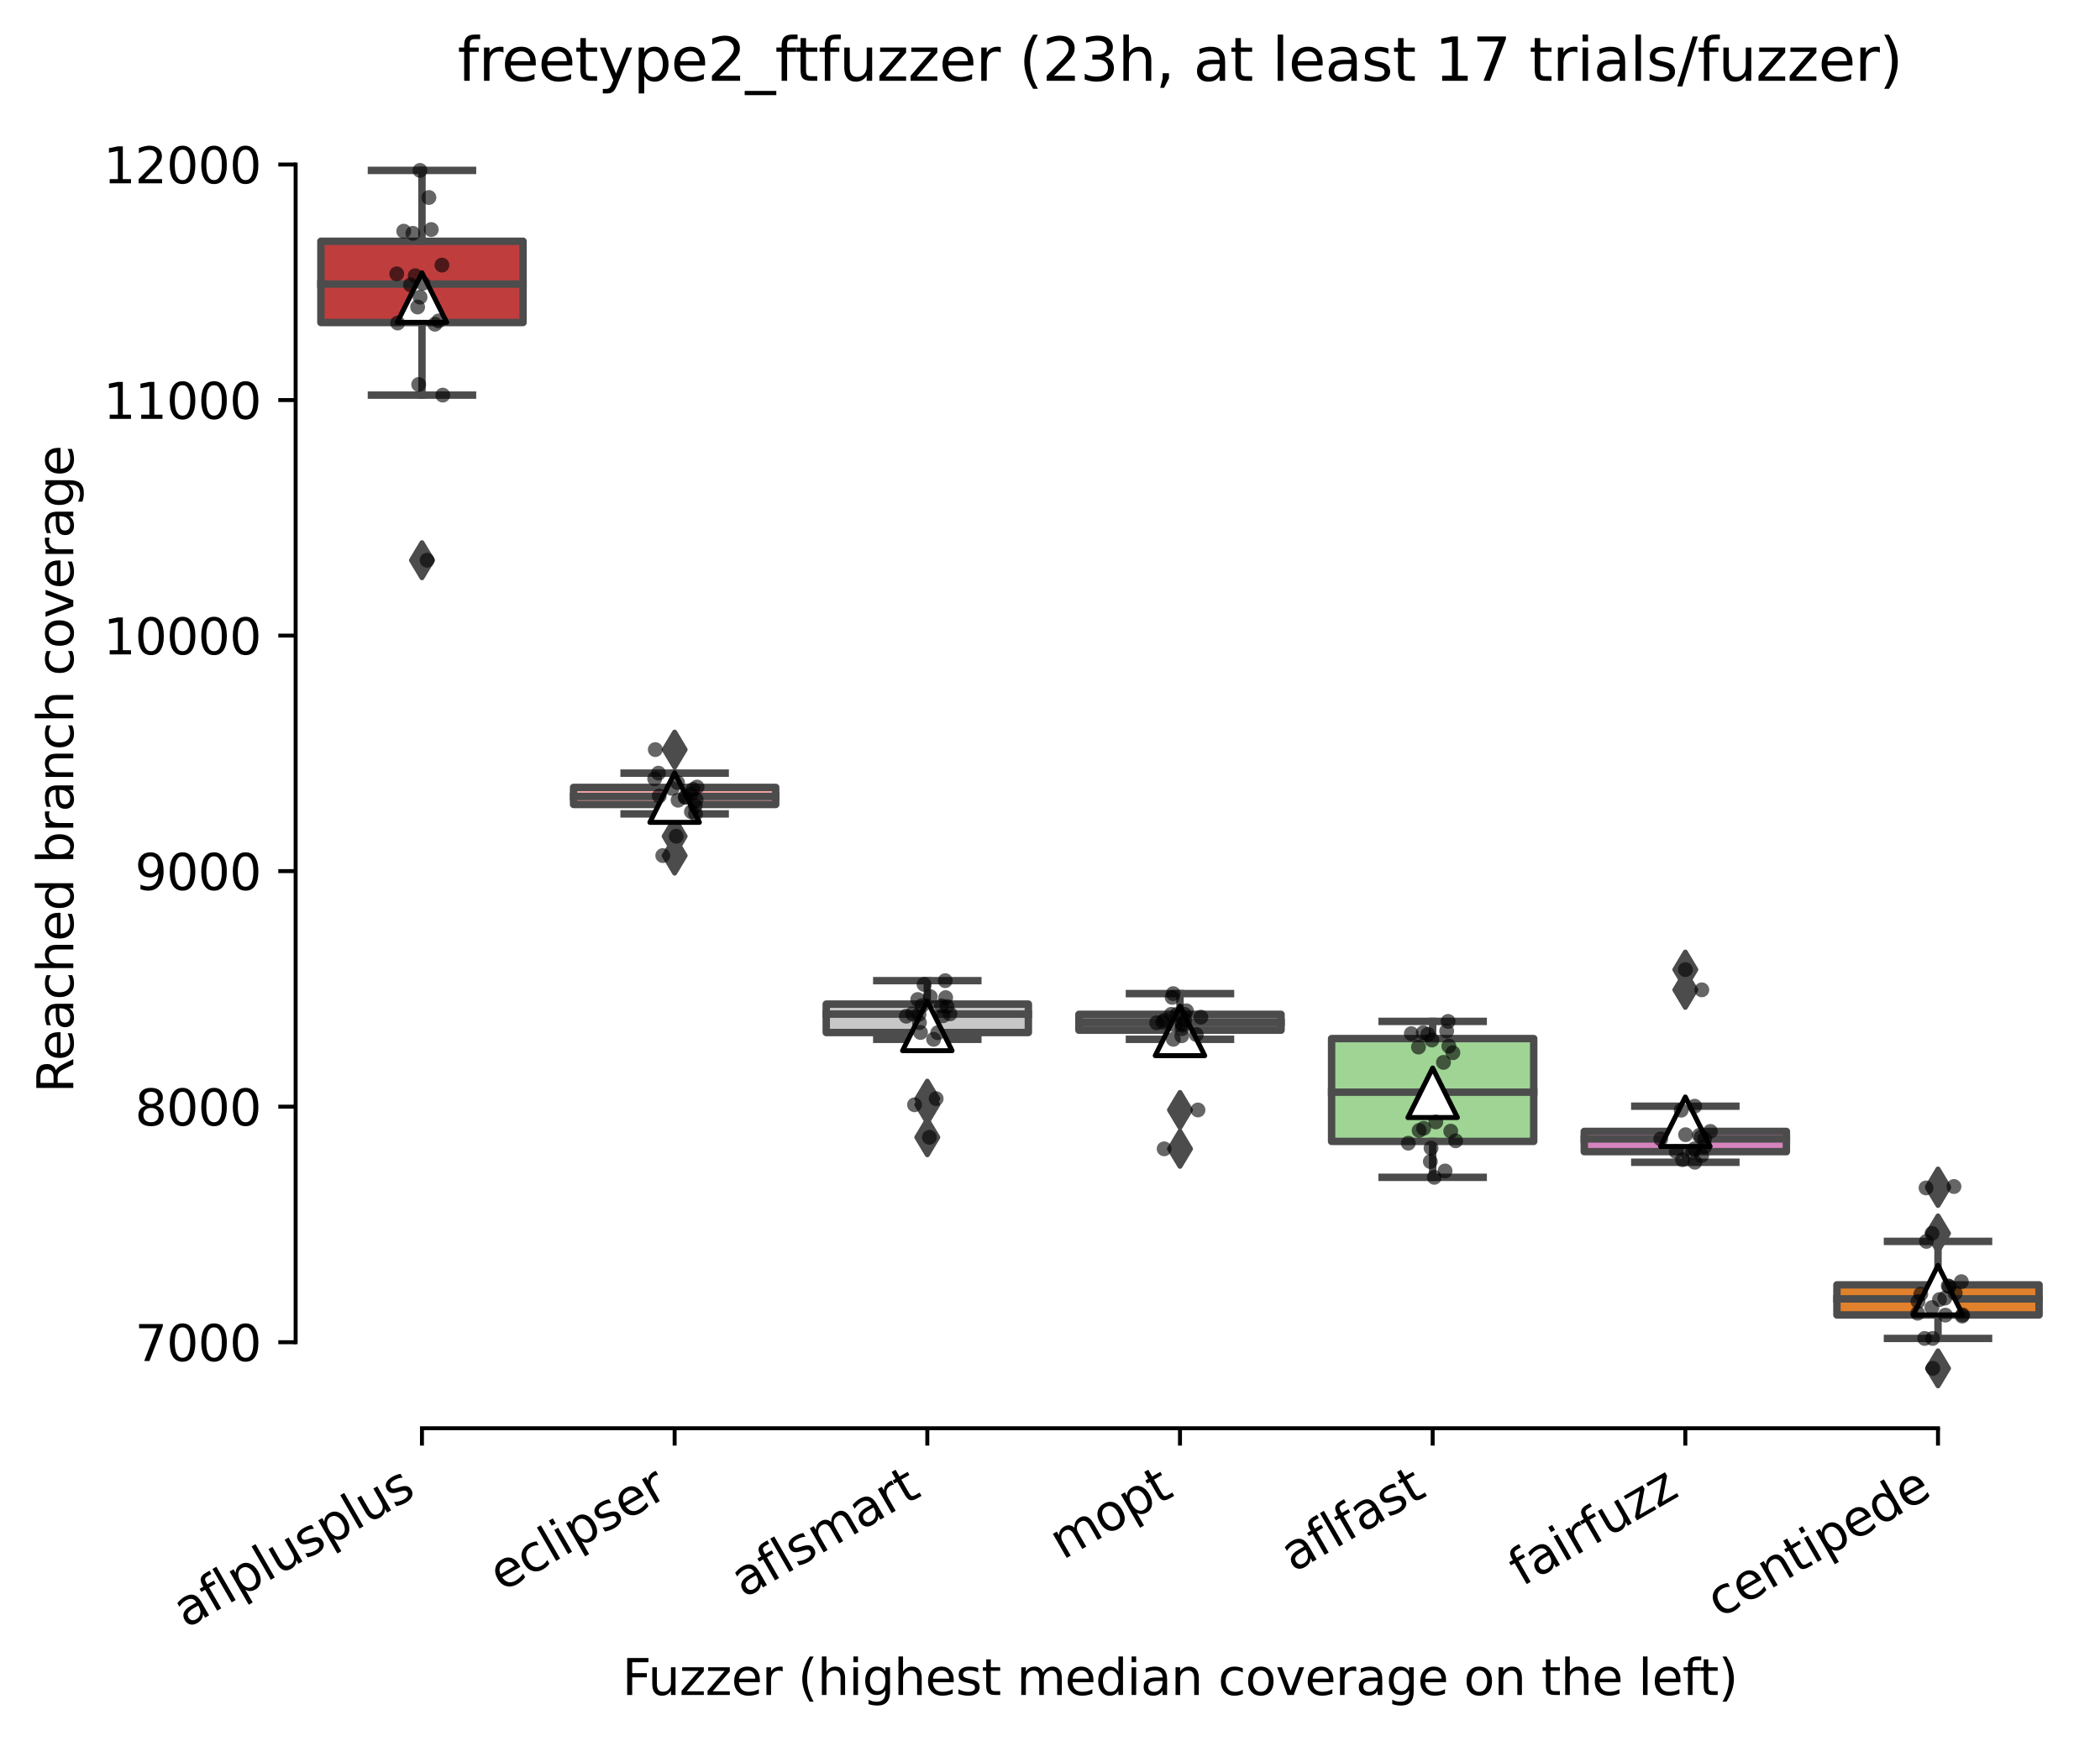 <?xml version="1.0" encoding="utf-8" standalone="no"?>
<!DOCTYPE svg PUBLIC "-//W3C//DTD SVG 1.1//EN"
  "http://www.w3.org/Graphics/SVG/1.1/DTD/svg11.dtd">
<svg xmlns:xlink="http://www.w3.org/1999/xlink" width="424.011pt" height="351.576pt" viewBox="0 0 424.011 351.576" xmlns="http://www.w3.org/2000/svg" version="1.1">
 <defs>
  <style type="text/css">*{stroke-linejoin: round; stroke-linecap: butt}</style>
 </defs>
 <g id="figure_1">
  <g id="patch_1">
   <path d="M 0 351.576 
L 424.011 351.576 
L 424.011 0 
L 0 0 
z
" style="fill: #ffffff"/>
  </g>
  <g id="axes_1">
   <g id="patch_2">
    <path d="M 59.691 288.43 
L 416.811 288.43 
L 416.811 22.318 
L 59.691 22.318 
z
" style="fill: #ffffff"/>
   </g>
   <g id="patch_3">
    <path d="M 64.792 65.13 
L 105.606 65.13 
L 105.606 48.72 
L 64.792 48.72 
L 64.792 65.13 
z
" clip-path="url(#p6dfc4ca6fb)" style="fill: #c03d3e; stroke: #4c4c4c; stroke-width: 1.5; stroke-linejoin: miter"/>
   </g>
   <g id="patch_4">
    <path d="M 115.809 162.461 
L 156.623 162.461 
L 156.623 159.013 
L 115.809 159.013 
L 115.809 162.461 
z
" clip-path="url(#p6dfc4ca6fb)" style="fill: #f2a5a3; stroke: #4c4c4c; stroke-width: 1.5; stroke-linejoin: miter"/>
   </g>
   <g id="patch_5">
    <path d="M 166.827 208.517 
L 207.64 208.517 
L 207.64 202.774 
L 166.827 202.774 
L 166.827 208.517 
z
" clip-path="url(#p6dfc4ca6fb)" style="fill: #c7c7c7; stroke: #4c4c4c; stroke-width: 1.5; stroke-linejoin: miter"/>
   </g>
   <g id="patch_6">
    <path d="M 217.844 208.041 
L 258.657 208.041 
L 258.657 204.843 
L 217.844 204.843 
L 217.844 208.041 
z
" clip-path="url(#p6dfc4ca6fb)" style="fill: #7f7f7f; stroke: #4c4c4c; stroke-width: 1.5; stroke-linejoin: miter"/>
   </g>
   <g id="patch_7">
    <path d="M 268.861 230.504 
L 309.675 230.504 
L 309.675 209.742 
L 268.861 209.742 
L 268.861 230.504 
z
" clip-path="url(#p6dfc4ca6fb)" style="fill: #9fd495; stroke: #4c4c4c; stroke-width: 1.5; stroke-linejoin: miter"/>
   </g>
   <g id="patch_8">
    <path d="M 319.878 232.574 
L 360.692 232.574 
L 360.692 228.483 
L 319.878 228.483 
L 319.878 232.574 
z
" clip-path="url(#p6dfc4ca6fb)" style="fill: #d684bd; stroke: #4c4c4c; stroke-width: 1.5; stroke-linejoin: miter"/>
   </g>
   <g id="patch_9">
    <path d="M 370.895 265.549 
L 411.709 265.549 
L 411.709 259.472 
L 370.895 259.472 
L 370.895 265.549 
z
" clip-path="url(#p6dfc4ca6fb)" style="fill: #e1812c; stroke: #4c4c4c; stroke-width: 1.5; stroke-linejoin: miter"/>
   </g>
   <g id="matplotlib.axis_1">
    <g id="xtick_1">
     <g id="line2d_1">
      <defs>
       <path id="m0bbcd12448" d="M 0 0 
L 0 3.5 
" style="stroke: #000000; stroke-width: 0.8"/>
      </defs>
      <g>
       <use xlink:href="#m0bbcd12448" x="85.199" y="288.43" style="stroke: #000000; stroke-width: 0.8"/>
      </g>
     </g>
     <g id="text_1">
      <!-- aflplusplus -->
      <g transform="translate(37.59 328.897) rotate(-30) scale(0.1 -0.1)">
       <defs>
        <path id="DejaVuSans-61" d="M 2194 1759 
Q 1497 1759 1228 1600 
Q 959 1441 959 1056 
Q 959 750 1161 570 
Q 1363 391 1709 391 
Q 2188 391 2477 730 
Q 2766 1069 2766 1631 
L 2766 1759 
L 2194 1759 
z
M 3341 1997 
L 3341 0 
L 2766 0 
L 2766 531 
Q 2569 213 2275 61 
Q 1981 -91 1556 -91 
Q 1019 -91 701 211 
Q 384 513 384 1019 
Q 384 1609 779 1909 
Q 1175 2209 1959 2209 
L 2766 2209 
L 2766 2266 
Q 2766 2663 2505 2880 
Q 2244 3097 1772 3097 
Q 1472 3097 1187 3025 
Q 903 2953 641 2809 
L 641 3341 
Q 956 3463 1253 3523 
Q 1550 3584 1831 3584 
Q 2591 3584 2966 3190 
Q 3341 2797 3341 1997 
z
" transform="scale(0.016)"/>
        <path id="DejaVuSans-66" d="M 2375 4863 
L 2375 4384 
L 1825 4384 
Q 1516 4384 1395 4259 
Q 1275 4134 1275 3809 
L 1275 3500 
L 2222 3500 
L 2222 3053 
L 1275 3053 
L 1275 0 
L 697 0 
L 697 3053 
L 147 3053 
L 147 3500 
L 697 3500 
L 697 3744 
Q 697 4328 969 4595 
Q 1241 4863 1831 4863 
L 2375 4863 
z
" transform="scale(0.016)"/>
        <path id="DejaVuSans-6c" d="M 603 4863 
L 1178 4863 
L 1178 0 
L 603 0 
L 603 4863 
z
" transform="scale(0.016)"/>
        <path id="DejaVuSans-70" d="M 1159 525 
L 1159 -1331 
L 581 -1331 
L 581 3500 
L 1159 3500 
L 1159 2969 
Q 1341 3281 1617 3432 
Q 1894 3584 2278 3584 
Q 2916 3584 3314 3078 
Q 3713 2572 3713 1747 
Q 3713 922 3314 415 
Q 2916 -91 2278 -91 
Q 1894 -91 1617 61 
Q 1341 213 1159 525 
z
M 3116 1747 
Q 3116 2381 2855 2742 
Q 2594 3103 2138 3103 
Q 1681 3103 1420 2742 
Q 1159 2381 1159 1747 
Q 1159 1113 1420 752 
Q 1681 391 2138 391 
Q 2594 391 2855 752 
Q 3116 1113 3116 1747 
z
" transform="scale(0.016)"/>
        <path id="DejaVuSans-75" d="M 544 1381 
L 544 3500 
L 1119 3500 
L 1119 1403 
Q 1119 906 1312 657 
Q 1506 409 1894 409 
Q 2359 409 2629 706 
Q 2900 1003 2900 1516 
L 2900 3500 
L 3475 3500 
L 3475 0 
L 2900 0 
L 2900 538 
Q 2691 219 2414 64 
Q 2138 -91 1772 -91 
Q 1169 -91 856 284 
Q 544 659 544 1381 
z
M 1991 3584 
L 1991 3584 
z
" transform="scale(0.016)"/>
        <path id="DejaVuSans-73" d="M 2834 3397 
L 2834 2853 
Q 2591 2978 2328 3040 
Q 2066 3103 1784 3103 
Q 1356 3103 1142 2972 
Q 928 2841 928 2578 
Q 928 2378 1081 2264 
Q 1234 2150 1697 2047 
L 1894 2003 
Q 2506 1872 2764 1633 
Q 3022 1394 3022 966 
Q 3022 478 2636 193 
Q 2250 -91 1575 -91 
Q 1294 -91 989 -36 
Q 684 19 347 128 
L 347 722 
Q 666 556 975 473 
Q 1284 391 1588 391 
Q 1994 391 2212 530 
Q 2431 669 2431 922 
Q 2431 1156 2273 1281 
Q 2116 1406 1581 1522 
L 1381 1569 
Q 847 1681 609 1914 
Q 372 2147 372 2553 
Q 372 3047 722 3315 
Q 1072 3584 1716 3584 
Q 2034 3584 2315 3537 
Q 2597 3491 2834 3397 
z
" transform="scale(0.016)"/>
       </defs>
       <use xlink:href="#DejaVuSans-61"/>
       <use xlink:href="#DejaVuSans-66" x="61.279"/>
       <use xlink:href="#DejaVuSans-6c" x="96.484"/>
       <use xlink:href="#DejaVuSans-70" x="124.268"/>
       <use xlink:href="#DejaVuSans-6c" x="187.744"/>
       <use xlink:href="#DejaVuSans-75" x="215.527"/>
       <use xlink:href="#DejaVuSans-73" x="278.906"/>
       <use xlink:href="#DejaVuSans-70" x="331.006"/>
       <use xlink:href="#DejaVuSans-6c" x="394.482"/>
       <use xlink:href="#DejaVuSans-75" x="422.266"/>
       <use xlink:href="#DejaVuSans-73" x="485.645"/>
      </g>
     </g>
    </g>
    <g id="xtick_2">
     <g id="line2d_2">
      <g>
       <use xlink:href="#m0bbcd12448" x="136.216" y="288.43" style="stroke: #000000; stroke-width: 0.8"/>
      </g>
     </g>
     <g id="text_2">
      <!-- eclipser -->
      <g transform="translate(101.376 321.525) rotate(-30) scale(0.1 -0.1)">
       <defs>
        <path id="DejaVuSans-65" d="M 3597 1894 
L 3597 1613 
L 953 1613 
Q 991 1019 1311 708 
Q 1631 397 2203 397 
Q 2534 397 2845 478 
Q 3156 559 3463 722 
L 3463 178 
Q 3153 47 2828 -22 
Q 2503 -91 2169 -91 
Q 1331 -91 842 396 
Q 353 884 353 1716 
Q 353 2575 817 3079 
Q 1281 3584 2069 3584 
Q 2775 3584 3186 3129 
Q 3597 2675 3597 1894 
z
M 3022 2063 
Q 3016 2534 2758 2815 
Q 2500 3097 2075 3097 
Q 1594 3097 1305 2825 
Q 1016 2553 972 2059 
L 3022 2063 
z
" transform="scale(0.016)"/>
        <path id="DejaVuSans-63" d="M 3122 3366 
L 3122 2828 
Q 2878 2963 2633 3030 
Q 2388 3097 2138 3097 
Q 1578 3097 1268 2742 
Q 959 2388 959 1747 
Q 959 1106 1268 751 
Q 1578 397 2138 397 
Q 2388 397 2633 464 
Q 2878 531 3122 666 
L 3122 134 
Q 2881 22 2623 -34 
Q 2366 -91 2075 -91 
Q 1284 -91 818 406 
Q 353 903 353 1747 
Q 353 2603 823 3093 
Q 1294 3584 2113 3584 
Q 2378 3584 2631 3529 
Q 2884 3475 3122 3366 
z
" transform="scale(0.016)"/>
        <path id="DejaVuSans-69" d="M 603 3500 
L 1178 3500 
L 1178 0 
L 603 0 
L 603 3500 
z
M 603 4863 
L 1178 4863 
L 1178 4134 
L 603 4134 
L 603 4863 
z
" transform="scale(0.016)"/>
        <path id="DejaVuSans-72" d="M 2631 2963 
Q 2534 3019 2420 3045 
Q 2306 3072 2169 3072 
Q 1681 3072 1420 2755 
Q 1159 2438 1159 1844 
L 1159 0 
L 581 0 
L 581 3500 
L 1159 3500 
L 1159 2956 
Q 1341 3275 1631 3429 
Q 1922 3584 2338 3584 
Q 2397 3584 2469 3576 
Q 2541 3569 2628 3553 
L 2631 2963 
z
" transform="scale(0.016)"/>
       </defs>
       <use xlink:href="#DejaVuSans-65"/>
       <use xlink:href="#DejaVuSans-63" x="61.523"/>
       <use xlink:href="#DejaVuSans-6c" x="116.504"/>
       <use xlink:href="#DejaVuSans-69" x="144.287"/>
       <use xlink:href="#DejaVuSans-70" x="172.07"/>
       <use xlink:href="#DejaVuSans-73" x="235.547"/>
       <use xlink:href="#DejaVuSans-65" x="287.646"/>
       <use xlink:href="#DejaVuSans-72" x="349.17"/>
      </g>
     </g>
    </g>
    <g id="xtick_3">
     <g id="line2d_3">
      <g>
       <use xlink:href="#m0bbcd12448" x="187.233" y="288.43" style="stroke: #000000; stroke-width: 0.8"/>
      </g>
     </g>
     <g id="text_3">
      <!-- aflsmart -->
      <g transform="translate(150.222 322.779) rotate(-30) scale(0.1 -0.1)">
       <defs>
        <path id="DejaVuSans-6d" d="M 3328 2828 
Q 3544 3216 3844 3400 
Q 4144 3584 4550 3584 
Q 5097 3584 5394 3201 
Q 5691 2819 5691 2113 
L 5691 0 
L 5113 0 
L 5113 2094 
Q 5113 2597 4934 2840 
Q 4756 3084 4391 3084 
Q 3944 3084 3684 2787 
Q 3425 2491 3425 1978 
L 3425 0 
L 2847 0 
L 2847 2094 
Q 2847 2600 2669 2842 
Q 2491 3084 2119 3084 
Q 1678 3084 1418 2786 
Q 1159 2488 1159 1978 
L 1159 0 
L 581 0 
L 581 3500 
L 1159 3500 
L 1159 2956 
Q 1356 3278 1631 3431 
Q 1906 3584 2284 3584 
Q 2666 3584 2933 3390 
Q 3200 3197 3328 2828 
z
" transform="scale(0.016)"/>
        <path id="DejaVuSans-74" d="M 1172 4494 
L 1172 3500 
L 2356 3500 
L 2356 3053 
L 1172 3053 
L 1172 1153 
Q 1172 725 1289 603 
Q 1406 481 1766 481 
L 2356 481 
L 2356 0 
L 1766 0 
Q 1100 0 847 248 
Q 594 497 594 1153 
L 594 3053 
L 172 3053 
L 172 3500 
L 594 3500 
L 594 4494 
L 1172 4494 
z
" transform="scale(0.016)"/>
       </defs>
       <use xlink:href="#DejaVuSans-61"/>
       <use xlink:href="#DejaVuSans-66" x="61.279"/>
       <use xlink:href="#DejaVuSans-6c" x="96.484"/>
       <use xlink:href="#DejaVuSans-73" x="124.268"/>
       <use xlink:href="#DejaVuSans-6d" x="176.367"/>
       <use xlink:href="#DejaVuSans-61" x="273.779"/>
       <use xlink:href="#DejaVuSans-72" x="335.059"/>
       <use xlink:href="#DejaVuSans-74" x="376.172"/>
      </g>
     </g>
    </g>
    <g id="xtick_4">
     <g id="line2d_4">
      <g>
       <use xlink:href="#m0bbcd12448" x="238.251" y="288.43" style="stroke: #000000; stroke-width: 0.8"/>
      </g>
     </g>
     <g id="text_4">
      <!-- mopt -->
      <g transform="translate(214.583 315.075) rotate(-30) scale(0.1 -0.1)">
       <defs>
        <path id="DejaVuSans-6f" d="M 1959 3097 
Q 1497 3097 1228 2736 
Q 959 2375 959 1747 
Q 959 1119 1226 758 
Q 1494 397 1959 397 
Q 2419 397 2687 759 
Q 2956 1122 2956 1747 
Q 2956 2369 2687 2733 
Q 2419 3097 1959 3097 
z
M 1959 3584 
Q 2709 3584 3137 3096 
Q 3566 2609 3566 1747 
Q 3566 888 3137 398 
Q 2709 -91 1959 -91 
Q 1206 -91 779 398 
Q 353 888 353 1747 
Q 353 2609 779 3096 
Q 1206 3584 1959 3584 
z
" transform="scale(0.016)"/>
       </defs>
       <use xlink:href="#DejaVuSans-6d"/>
       <use xlink:href="#DejaVuSans-6f" x="97.412"/>
       <use xlink:href="#DejaVuSans-70" x="158.594"/>
       <use xlink:href="#DejaVuSans-74" x="222.07"/>
      </g>
     </g>
    </g>
    <g id="xtick_5">
     <g id="line2d_5">
      <g>
       <use xlink:href="#m0bbcd12448" x="289.268" y="288.43" style="stroke: #000000; stroke-width: 0.8"/>
      </g>
     </g>
     <g id="text_5">
      <!-- aflfast -->
      <g transform="translate(261.204 317.613) rotate(-30) scale(0.1 -0.1)">
       <use xlink:href="#DejaVuSans-61"/>
       <use xlink:href="#DejaVuSans-66" x="61.279"/>
       <use xlink:href="#DejaVuSans-6c" x="96.484"/>
       <use xlink:href="#DejaVuSans-66" x="124.268"/>
       <use xlink:href="#DejaVuSans-61" x="159.473"/>
       <use xlink:href="#DejaVuSans-73" x="220.752"/>
       <use xlink:href="#DejaVuSans-74" x="272.852"/>
      </g>
     </g>
    </g>
    <g id="xtick_6">
     <g id="line2d_6">
      <g>
       <use xlink:href="#m0bbcd12448" x="340.285" y="288.43" style="stroke: #000000; stroke-width: 0.8"/>
      </g>
     </g>
     <g id="text_6">
      <!-- fairfuzz -->
      <g transform="translate(307.295 320.457) rotate(-30) scale(0.1 -0.1)">
       <defs>
        <path id="DejaVuSans-7a" d="M 353 3500 
L 3084 3500 
L 3084 2975 
L 922 459 
L 3084 459 
L 3084 0 
L 275 0 
L 275 525 
L 2438 3041 
L 353 3041 
L 353 3500 
z
" transform="scale(0.016)"/>
       </defs>
       <use xlink:href="#DejaVuSans-66"/>
       <use xlink:href="#DejaVuSans-61" x="35.205"/>
       <use xlink:href="#DejaVuSans-69" x="96.484"/>
       <use xlink:href="#DejaVuSans-72" x="124.268"/>
       <use xlink:href="#DejaVuSans-66" x="165.381"/>
       <use xlink:href="#DejaVuSans-75" x="200.586"/>
       <use xlink:href="#DejaVuSans-7a" x="263.965"/>
       <use xlink:href="#DejaVuSans-7a" x="316.455"/>
      </g>
     </g>
    </g>
    <g id="xtick_7">
     <g id="line2d_7">
      <g>
       <use xlink:href="#m0bbcd12448" x="391.302" y="288.43" style="stroke: #000000; stroke-width: 0.8"/>
      </g>
     </g>
     <g id="text_7">
      <!-- centipede -->
      <g transform="translate(347.229 326.856) rotate(-30) scale(0.1 -0.1)">
       <defs>
        <path id="DejaVuSans-6e" d="M 3513 2113 
L 3513 0 
L 2938 0 
L 2938 2094 
Q 2938 2591 2744 2837 
Q 2550 3084 2163 3084 
Q 1697 3084 1428 2787 
Q 1159 2491 1159 1978 
L 1159 0 
L 581 0 
L 581 3500 
L 1159 3500 
L 1159 2956 
Q 1366 3272 1645 3428 
Q 1925 3584 2291 3584 
Q 2894 3584 3203 3211 
Q 3513 2838 3513 2113 
z
" transform="scale(0.016)"/>
        <path id="DejaVuSans-64" d="M 2906 2969 
L 2906 4863 
L 3481 4863 
L 3481 0 
L 2906 0 
L 2906 525 
Q 2725 213 2448 61 
Q 2172 -91 1784 -91 
Q 1150 -91 751 415 
Q 353 922 353 1747 
Q 353 2572 751 3078 
Q 1150 3584 1784 3584 
Q 2172 3584 2448 3432 
Q 2725 3281 2906 2969 
z
M 947 1747 
Q 947 1113 1208 752 
Q 1469 391 1925 391 
Q 2381 391 2643 752 
Q 2906 1113 2906 1747 
Q 2906 2381 2643 2742 
Q 2381 3103 1925 3103 
Q 1469 3103 1208 2742 
Q 947 2381 947 1747 
z
" transform="scale(0.016)"/>
       </defs>
       <use xlink:href="#DejaVuSans-63"/>
       <use xlink:href="#DejaVuSans-65" x="54.98"/>
       <use xlink:href="#DejaVuSans-6e" x="116.504"/>
       <use xlink:href="#DejaVuSans-74" x="179.883"/>
       <use xlink:href="#DejaVuSans-69" x="219.092"/>
       <use xlink:href="#DejaVuSans-70" x="246.875"/>
       <use xlink:href="#DejaVuSans-65" x="310.352"/>
       <use xlink:href="#DejaVuSans-64" x="371.875"/>
       <use xlink:href="#DejaVuSans-65" x="435.352"/>
      </g>
     </g>
    </g>
    <g id="text_8">
     <!-- Fuzzer (highest median coverage on the left) -->
     <g transform="translate(125.633 342.297) scale(0.1 -0.1)">
      <defs>
       <path id="DejaVuSans-46" d="M 628 4666 
L 3309 4666 
L 3309 4134 
L 1259 4134 
L 1259 2759 
L 3109 2759 
L 3109 2228 
L 1259 2228 
L 1259 0 
L 628 0 
L 628 4666 
z
" transform="scale(0.016)"/>
       <path id="DejaVuSans-20" transform="scale(0.016)"/>
       <path id="DejaVuSans-28" d="M 1984 4856 
Q 1566 4138 1362 3434 
Q 1159 2731 1159 2009 
Q 1159 1288 1364 580 
Q 1569 -128 1984 -844 
L 1484 -844 
Q 1016 -109 783 600 
Q 550 1309 550 2009 
Q 550 2706 781 3412 
Q 1013 4119 1484 4856 
L 1984 4856 
z
" transform="scale(0.016)"/>
       <path id="DejaVuSans-68" d="M 3513 2113 
L 3513 0 
L 2938 0 
L 2938 2094 
Q 2938 2591 2744 2837 
Q 2550 3084 2163 3084 
Q 1697 3084 1428 2787 
Q 1159 2491 1159 1978 
L 1159 0 
L 581 0 
L 581 4863 
L 1159 4863 
L 1159 2956 
Q 1366 3272 1645 3428 
Q 1925 3584 2291 3584 
Q 2894 3584 3203 3211 
Q 3513 2838 3513 2113 
z
" transform="scale(0.016)"/>
       <path id="DejaVuSans-67" d="M 2906 1791 
Q 2906 2416 2648 2759 
Q 2391 3103 1925 3103 
Q 1463 3103 1205 2759 
Q 947 2416 947 1791 
Q 947 1169 1205 825 
Q 1463 481 1925 481 
Q 2391 481 2648 825 
Q 2906 1169 2906 1791 
z
M 3481 434 
Q 3481 -459 3084 -895 
Q 2688 -1331 1869 -1331 
Q 1566 -1331 1297 -1286 
Q 1028 -1241 775 -1147 
L 775 -588 
Q 1028 -725 1275 -790 
Q 1522 -856 1778 -856 
Q 2344 -856 2625 -561 
Q 2906 -266 2906 331 
L 2906 616 
Q 2728 306 2450 153 
Q 2172 0 1784 0 
Q 1141 0 747 490 
Q 353 981 353 1791 
Q 353 2603 747 3093 
Q 1141 3584 1784 3584 
Q 2172 3584 2450 3431 
Q 2728 3278 2906 2969 
L 2906 3500 
L 3481 3500 
L 3481 434 
z
" transform="scale(0.016)"/>
       <path id="DejaVuSans-76" d="M 191 3500 
L 800 3500 
L 1894 563 
L 2988 3500 
L 3597 3500 
L 2284 0 
L 1503 0 
L 191 3500 
z
" transform="scale(0.016)"/>
       <path id="DejaVuSans-29" d="M 513 4856 
L 1013 4856 
Q 1481 4119 1714 3412 
Q 1947 2706 1947 2009 
Q 1947 1309 1714 600 
Q 1481 -109 1013 -844 
L 513 -844 
Q 928 -128 1133 580 
Q 1338 1288 1338 2009 
Q 1338 2731 1133 3434 
Q 928 4138 513 4856 
z
" transform="scale(0.016)"/>
      </defs>
      <use xlink:href="#DejaVuSans-46"/>
      <use xlink:href="#DejaVuSans-75" x="52.02"/>
      <use xlink:href="#DejaVuSans-7a" x="115.398"/>
      <use xlink:href="#DejaVuSans-7a" x="167.889"/>
      <use xlink:href="#DejaVuSans-65" x="220.379"/>
      <use xlink:href="#DejaVuSans-72" x="281.902"/>
      <use xlink:href="#DejaVuSans-20" x="323.016"/>
      <use xlink:href="#DejaVuSans-28" x="354.803"/>
      <use xlink:href="#DejaVuSans-68" x="393.816"/>
      <use xlink:href="#DejaVuSans-69" x="457.195"/>
      <use xlink:href="#DejaVuSans-67" x="484.979"/>
      <use xlink:href="#DejaVuSans-68" x="548.455"/>
      <use xlink:href="#DejaVuSans-65" x="611.834"/>
      <use xlink:href="#DejaVuSans-73" x="673.357"/>
      <use xlink:href="#DejaVuSans-74" x="725.457"/>
      <use xlink:href="#DejaVuSans-20" x="764.666"/>
      <use xlink:href="#DejaVuSans-6d" x="796.453"/>
      <use xlink:href="#DejaVuSans-65" x="893.865"/>
      <use xlink:href="#DejaVuSans-64" x="955.389"/>
      <use xlink:href="#DejaVuSans-69" x="1018.865"/>
      <use xlink:href="#DejaVuSans-61" x="1046.648"/>
      <use xlink:href="#DejaVuSans-6e" x="1107.928"/>
      <use xlink:href="#DejaVuSans-20" x="1171.307"/>
      <use xlink:href="#DejaVuSans-63" x="1203.094"/>
      <use xlink:href="#DejaVuSans-6f" x="1258.074"/>
      <use xlink:href="#DejaVuSans-76" x="1319.256"/>
      <use xlink:href="#DejaVuSans-65" x="1378.436"/>
      <use xlink:href="#DejaVuSans-72" x="1439.959"/>
      <use xlink:href="#DejaVuSans-61" x="1481.072"/>
      <use xlink:href="#DejaVuSans-67" x="1542.352"/>
      <use xlink:href="#DejaVuSans-65" x="1605.828"/>
      <use xlink:href="#DejaVuSans-20" x="1667.352"/>
      <use xlink:href="#DejaVuSans-6f" x="1699.139"/>
      <use xlink:href="#DejaVuSans-6e" x="1760.32"/>
      <use xlink:href="#DejaVuSans-20" x="1823.699"/>
      <use xlink:href="#DejaVuSans-74" x="1855.486"/>
      <use xlink:href="#DejaVuSans-68" x="1894.695"/>
      <use xlink:href="#DejaVuSans-65" x="1958.074"/>
      <use xlink:href="#DejaVuSans-20" x="2019.598"/>
      <use xlink:href="#DejaVuSans-6c" x="2051.385"/>
      <use xlink:href="#DejaVuSans-65" x="2079.168"/>
      <use xlink:href="#DejaVuSans-66" x="2140.691"/>
      <use xlink:href="#DejaVuSans-74" x="2174.146"/>
      <use xlink:href="#DejaVuSans-29" x="2213.355"/>
     </g>
    </g>
   </g>
   <g id="matplotlib.axis_2">
    <g id="ytick_1">
     <g id="line2d_8">
      <defs>
       <path id="mb9bce51fa7" d="M 0 0 
L -3.5 0 
" style="stroke: #000000; stroke-width: 0.8"/>
      </defs>
      <g>
       <use xlink:href="#mb9bce51fa7" x="59.691" y="271.054" style="stroke: #000000; stroke-width: 0.8"/>
      </g>
     </g>
     <g id="text_9">
      <!-- 7000 -->
      <g transform="translate(27.241 274.854) scale(0.1 -0.1)">
       <defs>
        <path id="DejaVuSans-37" d="M 525 4666 
L 3525 4666 
L 3525 4397 
L 1831 0 
L 1172 0 
L 2766 4134 
L 525 4134 
L 525 4666 
z
" transform="scale(0.016)"/>
        <path id="DejaVuSans-30" d="M 2034 4250 
Q 1547 4250 1301 3770 
Q 1056 3291 1056 2328 
Q 1056 1369 1301 889 
Q 1547 409 2034 409 
Q 2525 409 2770 889 
Q 3016 1369 3016 2328 
Q 3016 3291 2770 3770 
Q 2525 4250 2034 4250 
z
M 2034 4750 
Q 2819 4750 3233 4129 
Q 3647 3509 3647 2328 
Q 3647 1150 3233 529 
Q 2819 -91 2034 -91 
Q 1250 -91 836 529 
Q 422 1150 422 2328 
Q 422 3509 836 4129 
Q 1250 4750 2034 4750 
z
" transform="scale(0.016)"/>
       </defs>
       <use xlink:href="#DejaVuSans-37"/>
       <use xlink:href="#DejaVuSans-30" x="63.623"/>
       <use xlink:href="#DejaVuSans-30" x="127.246"/>
       <use xlink:href="#DejaVuSans-30" x="190.869"/>
      </g>
     </g>
    </g>
    <g id="ytick_2">
     <g id="line2d_9">
      <g>
       <use xlink:href="#mb9bce51fa7" x="59.691" y="223.488" style="stroke: #000000; stroke-width: 0.8"/>
      </g>
     </g>
     <g id="text_10">
      <!-- 8000 -->
      <g transform="translate(27.241 227.288) scale(0.1 -0.1)">
       <defs>
        <path id="DejaVuSans-38" d="M 2034 2216 
Q 1584 2216 1326 1975 
Q 1069 1734 1069 1313 
Q 1069 891 1326 650 
Q 1584 409 2034 409 
Q 2484 409 2743 651 
Q 3003 894 3003 1313 
Q 3003 1734 2745 1975 
Q 2488 2216 2034 2216 
z
M 1403 2484 
Q 997 2584 770 2862 
Q 544 3141 544 3541 
Q 544 4100 942 4425 
Q 1341 4750 2034 4750 
Q 2731 4750 3128 4425 
Q 3525 4100 3525 3541 
Q 3525 3141 3298 2862 
Q 3072 2584 2669 2484 
Q 3125 2378 3379 2068 
Q 3634 1759 3634 1313 
Q 3634 634 3220 271 
Q 2806 -91 2034 -91 
Q 1263 -91 848 271 
Q 434 634 434 1313 
Q 434 1759 690 2068 
Q 947 2378 1403 2484 
z
M 1172 3481 
Q 1172 3119 1398 2916 
Q 1625 2713 2034 2713 
Q 2441 2713 2670 2916 
Q 2900 3119 2900 3481 
Q 2900 3844 2670 4047 
Q 2441 4250 2034 4250 
Q 1625 4250 1398 4047 
Q 1172 3844 1172 3481 
z
" transform="scale(0.016)"/>
       </defs>
       <use xlink:href="#DejaVuSans-38"/>
       <use xlink:href="#DejaVuSans-30" x="63.623"/>
       <use xlink:href="#DejaVuSans-30" x="127.246"/>
       <use xlink:href="#DejaVuSans-30" x="190.869"/>
      </g>
     </g>
    </g>
    <g id="ytick_3">
     <g id="line2d_10">
      <g>
       <use xlink:href="#mb9bce51fa7" x="59.691" y="175.923" style="stroke: #000000; stroke-width: 0.8"/>
      </g>
     </g>
     <g id="text_11">
      <!-- 9000 -->
      <g transform="translate(27.241 179.722) scale(0.1 -0.1)">
       <defs>
        <path id="DejaVuSans-39" d="M 703 97 
L 703 672 
Q 941 559 1184 500 
Q 1428 441 1663 441 
Q 2288 441 2617 861 
Q 2947 1281 2994 2138 
Q 2813 1869 2534 1725 
Q 2256 1581 1919 1581 
Q 1219 1581 811 2004 
Q 403 2428 403 3163 
Q 403 3881 828 4315 
Q 1253 4750 1959 4750 
Q 2769 4750 3195 4129 
Q 3622 3509 3622 2328 
Q 3622 1225 3098 567 
Q 2575 -91 1691 -91 
Q 1453 -91 1209 -44 
Q 966 3 703 97 
z
M 1959 2075 
Q 2384 2075 2632 2365 
Q 2881 2656 2881 3163 
Q 2881 3666 2632 3958 
Q 2384 4250 1959 4250 
Q 1534 4250 1286 3958 
Q 1038 3666 1038 3163 
Q 1038 2656 1286 2365 
Q 1534 2075 1959 2075 
z
" transform="scale(0.016)"/>
       </defs>
       <use xlink:href="#DejaVuSans-39"/>
       <use xlink:href="#DejaVuSans-30" x="63.623"/>
       <use xlink:href="#DejaVuSans-30" x="127.246"/>
       <use xlink:href="#DejaVuSans-30" x="190.869"/>
      </g>
     </g>
    </g>
    <g id="ytick_4">
     <g id="line2d_11">
      <g>
       <use xlink:href="#mb9bce51fa7" x="59.691" y="128.357" style="stroke: #000000; stroke-width: 0.8"/>
      </g>
     </g>
     <g id="text_12">
      <!-- 10000 -->
      <g transform="translate(20.878 132.156) scale(0.1 -0.1)">
       <defs>
        <path id="DejaVuSans-31" d="M 794 531 
L 1825 531 
L 1825 4091 
L 703 3866 
L 703 4441 
L 1819 4666 
L 2450 4666 
L 2450 531 
L 3481 531 
L 3481 0 
L 794 0 
L 794 531 
z
" transform="scale(0.016)"/>
       </defs>
       <use xlink:href="#DejaVuSans-31"/>
       <use xlink:href="#DejaVuSans-30" x="63.623"/>
       <use xlink:href="#DejaVuSans-30" x="127.246"/>
       <use xlink:href="#DejaVuSans-30" x="190.869"/>
       <use xlink:href="#DejaVuSans-30" x="254.492"/>
      </g>
     </g>
    </g>
    <g id="ytick_5">
     <g id="line2d_12">
      <g>
       <use xlink:href="#mb9bce51fa7" x="59.691" y="80.791" style="stroke: #000000; stroke-width: 0.8"/>
      </g>
     </g>
     <g id="text_13">
      <!-- 11000 -->
      <g transform="translate(20.878 84.59) scale(0.1 -0.1)">
       <use xlink:href="#DejaVuSans-31"/>
       <use xlink:href="#DejaVuSans-31" x="63.623"/>
       <use xlink:href="#DejaVuSans-30" x="127.246"/>
       <use xlink:href="#DejaVuSans-30" x="190.869"/>
       <use xlink:href="#DejaVuSans-30" x="254.492"/>
      </g>
     </g>
    </g>
    <g id="ytick_6">
     <g id="line2d_13">
      <g>
       <use xlink:href="#mb9bce51fa7" x="59.691" y="33.225" style="stroke: #000000; stroke-width: 0.8"/>
      </g>
     </g>
     <g id="text_14">
      <!-- 12000 -->
      <g transform="translate(20.878 37.024) scale(0.1 -0.1)">
       <defs>
        <path id="DejaVuSans-32" d="M 1228 531 
L 3431 531 
L 3431 0 
L 469 0 
L 469 531 
Q 828 903 1448 1529 
Q 2069 2156 2228 2338 
Q 2531 2678 2651 2914 
Q 2772 3150 2772 3378 
Q 2772 3750 2511 3984 
Q 2250 4219 1831 4219 
Q 1534 4219 1204 4116 
Q 875 4013 500 3803 
L 500 4441 
Q 881 4594 1212 4672 
Q 1544 4750 1819 4750 
Q 2544 4750 2975 4387 
Q 3406 4025 3406 3419 
Q 3406 3131 3298 2873 
Q 3191 2616 2906 2266 
Q 2828 2175 2409 1742 
Q 1991 1309 1228 531 
z
" transform="scale(0.016)"/>
       </defs>
       <use xlink:href="#DejaVuSans-31"/>
       <use xlink:href="#DejaVuSans-32" x="63.623"/>
       <use xlink:href="#DejaVuSans-30" x="127.246"/>
       <use xlink:href="#DejaVuSans-30" x="190.869"/>
       <use xlink:href="#DejaVuSans-30" x="254.492"/>
      </g>
     </g>
    </g>
    <g id="text_15">
     <!-- Reached branch coverage -->
     <g transform="translate(14.798 220.706) rotate(-90) scale(0.1 -0.1)">
      <defs>
       <path id="DejaVuSans-52" d="M 2841 2188 
Q 3044 2119 3236 1894 
Q 3428 1669 3622 1275 
L 4263 0 
L 3584 0 
L 2988 1197 
Q 2756 1666 2539 1819 
Q 2322 1972 1947 1972 
L 1259 1972 
L 1259 0 
L 628 0 
L 628 4666 
L 2053 4666 
Q 2853 4666 3247 4331 
Q 3641 3997 3641 3322 
Q 3641 2881 3436 2590 
Q 3231 2300 2841 2188 
z
M 1259 4147 
L 1259 2491 
L 2053 2491 
Q 2509 2491 2742 2702 
Q 2975 2913 2975 3322 
Q 2975 3731 2742 3939 
Q 2509 4147 2053 4147 
L 1259 4147 
z
" transform="scale(0.016)"/>
       <path id="DejaVuSans-62" d="M 3116 1747 
Q 3116 2381 2855 2742 
Q 2594 3103 2138 3103 
Q 1681 3103 1420 2742 
Q 1159 2381 1159 1747 
Q 1159 1113 1420 752 
Q 1681 391 2138 391 
Q 2594 391 2855 752 
Q 3116 1113 3116 1747 
z
M 1159 2969 
Q 1341 3281 1617 3432 
Q 1894 3584 2278 3584 
Q 2916 3584 3314 3078 
Q 3713 2572 3713 1747 
Q 3713 922 3314 415 
Q 2916 -91 2278 -91 
Q 1894 -91 1617 61 
Q 1341 213 1159 525 
L 1159 0 
L 581 0 
L 581 4863 
L 1159 4863 
L 1159 2969 
z
" transform="scale(0.016)"/>
      </defs>
      <use xlink:href="#DejaVuSans-52"/>
      <use xlink:href="#DejaVuSans-65" x="64.982"/>
      <use xlink:href="#DejaVuSans-61" x="126.506"/>
      <use xlink:href="#DejaVuSans-63" x="187.785"/>
      <use xlink:href="#DejaVuSans-68" x="242.766"/>
      <use xlink:href="#DejaVuSans-65" x="306.145"/>
      <use xlink:href="#DejaVuSans-64" x="367.668"/>
      <use xlink:href="#DejaVuSans-20" x="431.145"/>
      <use xlink:href="#DejaVuSans-62" x="462.932"/>
      <use xlink:href="#DejaVuSans-72" x="526.408"/>
      <use xlink:href="#DejaVuSans-61" x="567.521"/>
      <use xlink:href="#DejaVuSans-6e" x="628.801"/>
      <use xlink:href="#DejaVuSans-63" x="692.18"/>
      <use xlink:href="#DejaVuSans-68" x="747.16"/>
      <use xlink:href="#DejaVuSans-20" x="810.539"/>
      <use xlink:href="#DejaVuSans-63" x="842.326"/>
      <use xlink:href="#DejaVuSans-6f" x="897.307"/>
      <use xlink:href="#DejaVuSans-76" x="958.488"/>
      <use xlink:href="#DejaVuSans-65" x="1017.668"/>
      <use xlink:href="#DejaVuSans-72" x="1079.191"/>
      <use xlink:href="#DejaVuSans-61" x="1120.305"/>
      <use xlink:href="#DejaVuSans-67" x="1181.584"/>
      <use xlink:href="#DejaVuSans-65" x="1245.061"/>
     </g>
    </g>
   </g>
   <g id="line2d_14">
    <path d="M 85.199 65.13 
L 85.199 79.792 
" clip-path="url(#p6dfc4ca6fb)" style="fill: none; stroke: #4c4c4c; stroke-width: 1.5; stroke-linecap: square"/>
   </g>
   <g id="line2d_15">
    <path d="M 85.199 48.72 
L 85.199 34.414 
" clip-path="url(#p6dfc4ca6fb)" style="fill: none; stroke: #4c4c4c; stroke-width: 1.5; stroke-linecap: square"/>
   </g>
   <g id="line2d_16">
    <path d="M 74.996 79.792 
L 95.403 79.792 
" clip-path="url(#p6dfc4ca6fb)" style="fill: none; stroke: #4c4c4c; stroke-width: 1.5; stroke-linecap: square"/>
   </g>
   <g id="line2d_17">
    <path d="M 74.996 34.414 
L 95.403 34.414 
" clip-path="url(#p6dfc4ca6fb)" style="fill: none; stroke: #4c4c4c; stroke-width: 1.5; stroke-linecap: square"/>
   </g>
   <g id="line2d_18">
    <defs>
     <path id="m3f2e12e0e1" d="M -0 3.536 
L 2.121 0 
L -0 -3.536 
L -2.121 -0 
z
" style="stroke: #4c4c4c; stroke-linejoin: miter"/>
    </defs>
    <g clip-path="url(#p6dfc4ca6fb)">
     <use xlink:href="#m3f2e12e0e1" x="85.199" y="113.136" style="fill: #4c4c4c; stroke: #4c4c4c; stroke-linejoin: miter"/>
    </g>
   </g>
   <g id="line2d_19">
    <path d="M 136.216 162.461 
L 136.216 164.364 
" clip-path="url(#p6dfc4ca6fb)" style="fill: none; stroke: #4c4c4c; stroke-width: 1.5; stroke-linecap: square"/>
   </g>
   <g id="line2d_20">
    <path d="M 136.216 159.013 
L 136.216 156.135 
" clip-path="url(#p6dfc4ca6fb)" style="fill: none; stroke: #4c4c4c; stroke-width: 1.5; stroke-linecap: square"/>
   </g>
   <g id="line2d_21">
    <path d="M 126.013 164.364 
L 146.42 164.364 
" clip-path="url(#p6dfc4ca6fb)" style="fill: none; stroke: #4c4c4c; stroke-width: 1.5; stroke-linecap: square"/>
   </g>
   <g id="line2d_22">
    <path d="M 126.013 156.135 
L 146.42 156.135 
" clip-path="url(#p6dfc4ca6fb)" style="fill: none; stroke: #4c4c4c; stroke-width: 1.5; stroke-linecap: square"/>
   </g>
   <g id="line2d_23">
    <g clip-path="url(#p6dfc4ca6fb)">
     <use xlink:href="#m3f2e12e0e1" x="136.216" y="172.783" style="fill: #4c4c4c; stroke: #4c4c4c; stroke-linejoin: miter"/>
     <use xlink:href="#m3f2e12e0e1" x="136.216" y="168.883" style="fill: #4c4c4c; stroke: #4c4c4c; stroke-linejoin: miter"/>
     <use xlink:href="#m3f2e12e0e1" x="136.216" y="151.379" style="fill: #4c4c4c; stroke: #4c4c4c; stroke-linejoin: miter"/>
    </g>
   </g>
   <g id="line2d_24">
    <path d="M 187.233 208.517 
L 187.233 209.885 
" clip-path="url(#p6dfc4ca6fb)" style="fill: none; stroke: #4c4c4c; stroke-width: 1.5; stroke-linecap: square"/>
   </g>
   <g id="line2d_25">
    <path d="M 187.233 202.774 
L 187.233 198.041 
" clip-path="url(#p6dfc4ca6fb)" style="fill: none; stroke: #4c4c4c; stroke-width: 1.5; stroke-linecap: square"/>
   </g>
   <g id="line2d_26">
    <path d="M 177.03 209.885 
L 197.437 209.885 
" clip-path="url(#p6dfc4ca6fb)" style="fill: none; stroke: #4c4c4c; stroke-width: 1.5; stroke-linecap: square"/>
   </g>
   <g id="line2d_27">
    <path d="M 177.03 198.041 
L 197.437 198.041 
" clip-path="url(#p6dfc4ca6fb)" style="fill: none; stroke: #4c4c4c; stroke-width: 1.5; stroke-linecap: square"/>
   </g>
   <g id="line2d_28">
    <g clip-path="url(#p6dfc4ca6fb)">
     <use xlink:href="#m3f2e12e0e1" x="187.233" y="221.871" style="fill: #4c4c4c; stroke: #4c4c4c; stroke-linejoin: miter"/>
     <use xlink:href="#m3f2e12e0e1" x="187.233" y="223.108" style="fill: #4c4c4c; stroke: #4c4c4c; stroke-linejoin: miter"/>
     <use xlink:href="#m3f2e12e0e1" x="187.233" y="229.672" style="fill: #4c4c4c; stroke: #4c4c4c; stroke-linejoin: miter"/>
    </g>
   </g>
   <g id="line2d_29">
    <path d="M 238.251 208.041 
L 238.251 209.885 
" clip-path="url(#p6dfc4ca6fb)" style="fill: none; stroke: #4c4c4c; stroke-width: 1.5; stroke-linecap: square"/>
   </g>
   <g id="line2d_30">
    <path d="M 238.251 204.843 
L 238.251 200.657 
" clip-path="url(#p6dfc4ca6fb)" style="fill: none; stroke: #4c4c4c; stroke-width: 1.5; stroke-linecap: square"/>
   </g>
   <g id="line2d_31">
    <path d="M 228.047 209.885 
L 248.454 209.885 
" clip-path="url(#p6dfc4ca6fb)" style="fill: none; stroke: #4c4c4c; stroke-width: 1.5; stroke-linecap: square"/>
   </g>
   <g id="line2d_32">
    <path d="M 228.047 200.657 
L 248.454 200.657 
" clip-path="url(#p6dfc4ca6fb)" style="fill: none; stroke: #4c4c4c; stroke-width: 1.5; stroke-linecap: square"/>
   </g>
   <g id="line2d_33">
    <g clip-path="url(#p6dfc4ca6fb)">
     <use xlink:href="#m3f2e12e0e1" x="238.251" y="232.003" style="fill: #4c4c4c; stroke: #4c4c4c; stroke-linejoin: miter"/>
     <use xlink:href="#m3f2e12e0e1" x="238.251" y="224.154" style="fill: #4c4c4c; stroke: #4c4c4c; stroke-linejoin: miter"/>
    </g>
   </g>
   <g id="line2d_34">
    <path d="M 289.268 230.504 
L 289.268 237.758 
" clip-path="url(#p6dfc4ca6fb)" style="fill: none; stroke: #4c4c4c; stroke-width: 1.5; stroke-linecap: square"/>
   </g>
   <g id="line2d_35">
    <path d="M 289.268 209.742 
L 289.268 206.27 
" clip-path="url(#p6dfc4ca6fb)" style="fill: none; stroke: #4c4c4c; stroke-width: 1.5; stroke-linecap: square"/>
   </g>
   <g id="line2d_36">
    <path d="M 279.064 237.758 
L 299.471 237.758 
" clip-path="url(#p6dfc4ca6fb)" style="fill: none; stroke: #4c4c4c; stroke-width: 1.5; stroke-linecap: square"/>
   </g>
   <g id="line2d_37">
    <path d="M 279.064 206.27 
L 299.471 206.27 
" clip-path="url(#p6dfc4ca6fb)" style="fill: none; stroke: #4c4c4c; stroke-width: 1.5; stroke-linecap: square"/>
   </g>
   <g id="line2d_38"/>
   <g id="line2d_39">
    <path d="M 340.285 232.574 
L 340.285 234.714 
" clip-path="url(#p6dfc4ca6fb)" style="fill: none; stroke: #4c4c4c; stroke-width: 1.5; stroke-linecap: square"/>
   </g>
   <g id="line2d_40">
    <path d="M 340.285 228.483 
L 340.285 223.393 
" clip-path="url(#p6dfc4ca6fb)" style="fill: none; stroke: #4c4c4c; stroke-width: 1.5; stroke-linecap: square"/>
   </g>
   <g id="line2d_41">
    <path d="M 330.081 234.714 
L 350.488 234.714 
" clip-path="url(#p6dfc4ca6fb)" style="fill: none; stroke: #4c4c4c; stroke-width: 1.5; stroke-linecap: square"/>
   </g>
   <g id="line2d_42">
    <path d="M 330.081 223.393 
L 350.488 223.393 
" clip-path="url(#p6dfc4ca6fb)" style="fill: none; stroke: #4c4c4c; stroke-width: 1.5; stroke-linecap: square"/>
   </g>
   <g id="line2d_43">
    <g clip-path="url(#p6dfc4ca6fb)">
     <use xlink:href="#m3f2e12e0e1" x="340.285" y="199.896" style="fill: #4c4c4c; stroke: #4c4c4c; stroke-linejoin: miter"/>
     <use xlink:href="#m3f2e12e0e1" x="340.285" y="195.805" style="fill: #4c4c4c; stroke: #4c4c4c; stroke-linejoin: miter"/>
    </g>
   </g>
   <g id="line2d_44">
    <path d="M 391.302 265.549 
L 391.302 270.293 
" clip-path="url(#p6dfc4ca6fb)" style="fill: none; stroke: #4c4c4c; stroke-width: 1.5; stroke-linecap: square"/>
   </g>
   <g id="line2d_45">
    <path d="M 391.302 259.472 
L 391.302 250.696 
" clip-path="url(#p6dfc4ca6fb)" style="fill: none; stroke: #4c4c4c; stroke-width: 1.5; stroke-linecap: square"/>
   </g>
   <g id="line2d_46">
    <path d="M 381.099 270.293 
L 401.505 270.293 
" clip-path="url(#p6dfc4ca6fb)" style="fill: none; stroke: #4c4c4c; stroke-width: 1.5; stroke-linecap: square"/>
   </g>
   <g id="line2d_47">
    <path d="M 381.099 250.696 
L 401.505 250.696 
" clip-path="url(#p6dfc4ca6fb)" style="fill: none; stroke: #4c4c4c; stroke-width: 1.5; stroke-linecap: square"/>
   </g>
   <g id="line2d_48">
    <g clip-path="url(#p6dfc4ca6fb)">
     <use xlink:href="#m3f2e12e0e1" x="391.302" y="276.334" style="fill: #4c4c4c; stroke: #4c4c4c; stroke-linejoin: miter"/>
     <use xlink:href="#m3f2e12e0e1" x="391.302" y="239.899" style="fill: #4c4c4c; stroke: #4c4c4c; stroke-linejoin: miter"/>
     <use xlink:href="#m3f2e12e0e1" x="391.302" y="239.613" style="fill: #4c4c4c; stroke: #4c4c4c; stroke-linejoin: miter"/>
     <use xlink:href="#m3f2e12e0e1" x="391.302" y="249.079" style="fill: #4c4c4c; stroke: #4c4c4c; stroke-linejoin: miter"/>
    </g>
   </g>
   <g id="line2d_49">
    <path d="M 64.792 57.365 
L 105.606 57.365 
" clip-path="url(#p6dfc4ca6fb)" style="fill: none; stroke: #4c4c4c; stroke-width: 1.5; stroke-linecap: square"/>
   </g>
   <g id="line2d_50">
    <defs>
     <path id="me60f7afb3e" d="M 0 -5 
L -5 5 
L 5 5 
z
" style="stroke: #000000; stroke-linejoin: miter"/>
    </defs>
    <g clip-path="url(#p6dfc4ca6fb)">
     <use xlink:href="#me60f7afb3e" x="85.199" y="60.1" style="fill: #ffffff; stroke: #000000; stroke-linejoin: miter"/>
    </g>
   </g>
   <g id="line2d_51">
    <path d="M 115.809 160.844 
L 156.623 160.844 
" clip-path="url(#p6dfc4ca6fb)" style="fill: none; stroke: #4c4c4c; stroke-width: 1.5; stroke-linecap: square"/>
   </g>
   <g id="line2d_52">
    <g clip-path="url(#p6dfc4ca6fb)">
     <use xlink:href="#me60f7afb3e" x="136.216" y="161.071" style="fill: #ffffff; stroke: #000000; stroke-linejoin: miter"/>
    </g>
   </g>
   <g id="line2d_53">
    <path d="M 166.827 204.795 
L 207.64 204.795 
" clip-path="url(#p6dfc4ca6fb)" style="fill: none; stroke: #4c4c4c; stroke-width: 1.5; stroke-linecap: square"/>
   </g>
   <g id="line2d_54">
    <g clip-path="url(#p6dfc4ca6fb)">
     <use xlink:href="#me60f7afb3e" x="187.233" y="207.185" style="fill: #ffffff; stroke: #000000; stroke-linejoin: miter"/>
    </g>
   </g>
   <g id="line2d_55">
    <path d="M 217.844 206.484 
L 258.657 206.484 
" clip-path="url(#p6dfc4ca6fb)" style="fill: none; stroke: #4c4c4c; stroke-width: 1.5; stroke-linecap: square"/>
   </g>
   <g id="line2d_56">
    <g clip-path="url(#p6dfc4ca6fb)">
     <use xlink:href="#me60f7afb3e" x="238.251" y="208.189" style="fill: #ffffff; stroke: #000000; stroke-linejoin: miter"/>
    </g>
   </g>
   <g id="line2d_57">
    <path d="M 268.861 220.563 
L 309.675 220.563 
" clip-path="url(#p6dfc4ca6fb)" style="fill: none; stroke: #4c4c4c; stroke-width: 1.5; stroke-linecap: square"/>
   </g>
   <g id="line2d_58">
    <g clip-path="url(#p6dfc4ca6fb)">
     <use xlink:href="#me60f7afb3e" x="289.268" y="220.682" style="fill: #ffffff; stroke: #000000; stroke-linejoin: miter"/>
    </g>
   </g>
   <g id="line2d_59">
    <path d="M 319.878 230.005 
L 360.692 230.005 
" clip-path="url(#p6dfc4ca6fb)" style="fill: none; stroke: #4c4c4c; stroke-width: 1.5; stroke-linecap: square"/>
   </g>
   <g id="line2d_60">
    <g clip-path="url(#p6dfc4ca6fb)">
     <use xlink:href="#me60f7afb3e" x="340.285" y="226.527" style="fill: #ffffff; stroke: #000000; stroke-linejoin: miter"/>
    </g>
   </g>
   <g id="line2d_61">
    <path d="M 370.895 262.302 
L 411.709 262.302 
" clip-path="url(#p6dfc4ca6fb)" style="fill: none; stroke: #4c4c4c; stroke-width: 1.5; stroke-linecap: square"/>
   </g>
   <g id="line2d_62">
    <g clip-path="url(#p6dfc4ca6fb)">
     <use xlink:href="#me60f7afb3e" x="391.302" y="260.533" style="fill: #ffffff; stroke: #000000; stroke-linejoin: miter"/>
    </g>
   </g>
   <g id="patch_10">
    <path d="M 59.691 271.054 
L 59.691 33.225 
" style="fill: none; stroke: #000000; stroke-width: 0.8; stroke-linejoin: miter; stroke-linecap: square"/>
   </g>
   <g id="patch_11">
    <path d="M 85.199 288.43 
L 391.302 288.43 
" style="fill: none; stroke: #000000; stroke-width: 0.8; stroke-linejoin: miter; stroke-linecap: square"/>
   </g>
   <g id="PathCollection_1">
    <defs>
     <path id="m4d19ce96bb" d="M 0 1.5 
C 0.398 1.5 0.779 1.342 1.061 1.061 
C 1.342 0.779 1.5 0.398 1.5 0 
C 1.5 -0.398 1.342 -0.779 1.061 -1.061 
C 0.779 -1.342 0.398 -1.5 0 -1.5 
C -0.398 -1.5 -0.779 -1.342 -1.061 -1.061 
C -1.342 -0.779 -1.5 -0.398 -1.5 0 
C -1.5 0.398 -1.342 0.779 -1.061 1.061 
C -0.779 1.342 -0.398 1.5 0 1.5 
z
"/>
    </defs>
    <g clip-path="url(#p6dfc4ca6fb)">
     <use xlink:href="#m4d19ce96bb" x="80.297" y="65.237" style="fill-opacity: 0.6"/>
     <use xlink:href="#m4d19ce96bb" x="83.37" y="47.114" style="fill-opacity: 0.6"/>
     <use xlink:href="#m4d19ce96bb" x="87.819" y="65.475" style="fill-opacity: 0.6"/>
     <use xlink:href="#m4d19ce96bb" x="88.561" y="64.809" style="fill-opacity: 0.6"/>
     <use xlink:href="#m4d19ce96bb" x="89.398" y="79.792" style="fill-opacity: 0.6"/>
     <use xlink:href="#m4d19ce96bb" x="89.231" y="53.536" style="fill-opacity: 0.6"/>
     <use xlink:href="#m4d19ce96bb" x="80.106" y="55.296" style="fill-opacity: 0.6"/>
     <use xlink:href="#m4d19ce96bb" x="84.801" y="34.414" style="fill-opacity: 0.6"/>
     <use xlink:href="#m4d19ce96bb" x="84.817" y="60.005" style="fill-opacity: 0.6"/>
     <use xlink:href="#m4d19ce96bb" x="84.322" y="62.002" style="fill-opacity: 0.6"/>
     <use xlink:href="#m4d19ce96bb" x="87.078" y="46.353" style="fill-opacity: 0.6"/>
     <use xlink:href="#m4d19ce96bb" x="86.599" y="39.884" style="fill-opacity: 0.6"/>
     <use xlink:href="#m4d19ce96bb" x="82.879" y="57.531" style="fill-opacity: 0.6"/>
     <use xlink:href="#m4d19ce96bb" x="86.233" y="113.136" style="fill-opacity: 0.6"/>
     <use xlink:href="#m4d19ce96bb" x="85.375" y="57.198" style="fill-opacity: 0.6"/>
     <use xlink:href="#m4d19ce96bb" x="81.516" y="46.686" style="fill-opacity: 0.6"/>
     <use xlink:href="#m4d19ce96bb" x="83.833" y="55.676" style="fill-opacity: 0.6"/>
     <use xlink:href="#m4d19ce96bb" x="84.538" y="77.651" style="fill-opacity: 0.6"/>
    </g>
   </g>
   <g id="PathCollection_2">
    <g clip-path="url(#p6dfc4ca6fb)">
     <use xlink:href="#m4d19ce96bb" x="140.433" y="164.364" style="fill-opacity: 0.6"/>
     <use xlink:href="#m4d19ce96bb" x="139.937" y="159.417" style="fill-opacity: 0.6"/>
     <use xlink:href="#m4d19ce96bb" x="136.908" y="161.605" style="fill-opacity: 0.6"/>
     <use xlink:href="#m4d19ce96bb" x="139.484" y="160.369" style="fill-opacity: 0.6"/>
     <use xlink:href="#m4d19ce96bb" x="133.82" y="172.783" style="fill-opacity: 0.6"/>
     <use xlink:href="#m4d19ce96bb" x="139.606" y="163.936" style="fill-opacity: 0.6"/>
     <use xlink:href="#m4d19ce96bb" x="132.187" y="157.277" style="fill-opacity: 0.6"/>
     <use xlink:href="#m4d19ce96bb" x="133.109" y="160.749" style="fill-opacity: 0.6"/>
     <use xlink:href="#m4d19ce96bb" x="136.535" y="168.883" style="fill-opacity: 0.6"/>
     <use xlink:href="#m4d19ce96bb" x="132.949" y="156.135" style="fill-opacity: 0.6"/>
     <use xlink:href="#m4d19ce96bb" x="135.708" y="159.227" style="fill-opacity: 0.6"/>
     <use xlink:href="#m4d19ce96bb" x="138.452" y="161.034" style="fill-opacity: 0.6"/>
     <use xlink:href="#m4d19ce96bb" x="132.313" y="151.379" style="fill-opacity: 0.6"/>
     <use xlink:href="#m4d19ce96bb" x="140.549" y="161.463" style="fill-opacity: 0.6"/>
     <use xlink:href="#m4d19ce96bb" x="138.313" y="160.939" style="fill-opacity: 0.6"/>
     <use xlink:href="#m4d19ce96bb" x="140.364" y="162.747" style="fill-opacity: 0.6"/>
     <use xlink:href="#m4d19ce96bb" x="136.792" y="158.038" style="fill-opacity: 0.6"/>
     <use xlink:href="#m4d19ce96bb" x="140.739" y="158.942" style="fill-opacity: 0.6"/>
    </g>
   </g>
   <g id="PathCollection_3">
    <g clip-path="url(#p6dfc4ca6fb)">
     <use xlink:href="#m4d19ce96bb" x="185.644" y="206.507" style="fill-opacity: 0.6"/>
     <use xlink:href="#m4d19ce96bb" x="187.826" y="201.275" style="fill-opacity: 0.6"/>
     <use xlink:href="#m4d19ce96bb" x="190.405" y="205.128" style="fill-opacity: 0.6"/>
     <use xlink:href="#m4d19ce96bb" x="184.26" y="204.747" style="fill-opacity: 0.6"/>
     <use xlink:href="#m4d19ce96bb" x="191.213" y="203.273" style="fill-opacity: 0.6"/>
     <use xlink:href="#m4d19ce96bb" x="186.155" y="203.083" style="fill-opacity: 0.6"/>
     <use xlink:href="#m4d19ce96bb" x="189.021" y="221.871" style="fill-opacity: 0.6"/>
     <use xlink:href="#m4d19ce96bb" x="185.859" y="208.505" style="fill-opacity: 0.6"/>
     <use xlink:href="#m4d19ce96bb" x="185.295" y="201.846" style="fill-opacity: 0.6"/>
     <use xlink:href="#m4d19ce96bb" x="188.511" y="209.885" style="fill-opacity: 0.6"/>
     <use xlink:href="#m4d19ce96bb" x="185.557" y="204.843" style="fill-opacity: 0.6"/>
     <use xlink:href="#m4d19ce96bb" x="191.818" y="204.747" style="fill-opacity: 0.6"/>
     <use xlink:href="#m4d19ce96bb" x="190.852" y="198.041" style="fill-opacity: 0.6"/>
     <use xlink:href="#m4d19ce96bb" x="190.078" y="203.13" style="fill-opacity: 0.6"/>
     <use xlink:href="#m4d19ce96bb" x="190.941" y="201.465" style="fill-opacity: 0.6"/>
     <use xlink:href="#m4d19ce96bb" x="182.983" y="205.223" style="fill-opacity: 0.6"/>
     <use xlink:href="#m4d19ce96bb" x="189.344" y="208.553" style="fill-opacity: 0.6"/>
     <use xlink:href="#m4d19ce96bb" x="184.652" y="223.108" style="fill-opacity: 0.6"/>
     <use xlink:href="#m4d19ce96bb" x="186.572" y="198.802" style="fill-opacity: 0.6"/>
     <use xlink:href="#m4d19ce96bb" x="187.662" y="229.672" style="fill-opacity: 0.6"/>
    </g>
   </g>
   <g id="PathCollection_4">
    <g clip-path="url(#p6dfc4ca6fb)">
     <use xlink:href="#m4d19ce96bb" x="239.55" y="204.129" style="fill-opacity: 0.6"/>
     <use xlink:href="#m4d19ce96bb" x="239.211" y="206.032" style="fill-opacity: 0.6"/>
     <use xlink:href="#m4d19ce96bb" x="236.882" y="200.657" style="fill-opacity: 0.6"/>
     <use xlink:href="#m4d19ce96bb" x="235.137" y="206.032" style="fill-opacity: 0.6"/>
     <use xlink:href="#m4d19ce96bb" x="236.494" y="204.843" style="fill-opacity: 0.6"/>
     <use xlink:href="#m4d19ce96bb" x="237.199" y="206.983" style="fill-opacity: 0.6"/>
     <use xlink:href="#m4d19ce96bb" x="236.911" y="209.885" style="fill-opacity: 0.6"/>
     <use xlink:href="#m4d19ce96bb" x="238.679" y="206.698" style="fill-opacity: 0.6"/>
     <use xlink:href="#m4d19ce96bb" x="238.758" y="207.031" style="fill-opacity: 0.6"/>
     <use xlink:href="#m4d19ce96bb" x="236.675" y="201.418" style="fill-opacity: 0.6"/>
     <use xlink:href="#m4d19ce96bb" x="237.659" y="204.843" style="fill-opacity: 0.6"/>
     <use xlink:href="#m4d19ce96bb" x="238.658" y="207.744" style="fill-opacity: 0.6"/>
     <use xlink:href="#m4d19ce96bb" x="242.467" y="205.413" style="fill-opacity: 0.6"/>
     <use xlink:href="#m4d19ce96bb" x="235.056" y="232.003" style="fill-opacity: 0.6"/>
     <use xlink:href="#m4d19ce96bb" x="238.603" y="209.171" style="fill-opacity: 0.6"/>
     <use xlink:href="#m4d19ce96bb" x="234.762" y="206.412" style="fill-opacity: 0.6"/>
     <use xlink:href="#m4d19ce96bb" x="239.126" y="204.843" style="fill-opacity: 0.6"/>
     <use xlink:href="#m4d19ce96bb" x="233.54" y="206.555" style="fill-opacity: 0.6"/>
     <use xlink:href="#m4d19ce96bb" x="241.548" y="208.933" style="fill-opacity: 0.6"/>
     <use xlink:href="#m4d19ce96bb" x="241.88" y="224.154" style="fill-opacity: 0.6"/>
    </g>
   </g>
   <g id="PathCollection_5">
    <g clip-path="url(#p6dfc4ca6fb)">
     <use xlink:href="#m4d19ce96bb" x="289.599" y="237.758" style="fill-opacity: 0.6"/>
     <use xlink:href="#m4d19ce96bb" x="293.916" y="230.385" style="fill-opacity: 0.6"/>
     <use xlink:href="#m4d19ce96bb" x="286.403" y="211.454" style="fill-opacity: 0.6"/>
     <use xlink:href="#m4d19ce96bb" x="289.109" y="210.027" style="fill-opacity: 0.6"/>
     <use xlink:href="#m4d19ce96bb" x="293.347" y="212.596" style="fill-opacity: 0.6"/>
     <use xlink:href="#m4d19ce96bb" x="292.918" y="228.435" style="fill-opacity: 0.6"/>
     <use xlink:href="#m4d19ce96bb" x="287.452" y="227.865" style="fill-opacity: 0.6"/>
     <use xlink:href="#m4d19ce96bb" x="291.455" y="214.546" style="fill-opacity: 0.6"/>
     <use xlink:href="#m4d19ce96bb" x="289.9" y="226.58" style="fill-opacity: 0.6"/>
     <use xlink:href="#m4d19ce96bb" x="288.942" y="231.86" style="fill-opacity: 0.6"/>
     <use xlink:href="#m4d19ce96bb" x="286.538" y="228.293" style="fill-opacity: 0.6"/>
     <use xlink:href="#m4d19ce96bb" x="292.537" y="211.264" style="fill-opacity: 0.6"/>
     <use xlink:href="#m4d19ce96bb" x="291.773" y="236.474" style="fill-opacity: 0.6"/>
     <use xlink:href="#m4d19ce96bb" x="284.35" y="230.861" style="fill-opacity: 0.6"/>
     <use xlink:href="#m4d19ce96bb" x="288.799" y="234.571" style="fill-opacity: 0.6"/>
     <use xlink:href="#m4d19ce96bb" x="292.094" y="208.22" style="fill-opacity: 0.6"/>
     <use xlink:href="#m4d19ce96bb" x="287.371" y="208.553" style="fill-opacity: 0.6"/>
     <use xlink:href="#m4d19ce96bb" x="284.957" y="208.743" style="fill-opacity: 0.6"/>
     <use xlink:href="#m4d19ce96bb" x="292.393" y="206.27" style="fill-opacity: 0.6"/>
     <use xlink:href="#m4d19ce96bb" x="288.302" y="208.886" style="fill-opacity: 0.6"/>
    </g>
   </g>
   <g id="PathCollection_6">
    <g clip-path="url(#p6dfc4ca6fb)">
     <use xlink:href="#m4d19ce96bb" x="343.614" y="199.896" style="fill-opacity: 0.6"/>
     <use xlink:href="#m4d19ce96bb" x="343.583" y="233.335" style="fill-opacity: 0.6"/>
     <use xlink:href="#m4d19ce96bb" x="339.449" y="224.202" style="fill-opacity: 0.6"/>
     <use xlink:href="#m4d19ce96bb" x="341.748" y="232.669" style="fill-opacity: 0.6"/>
     <use xlink:href="#m4d19ce96bb" x="342.218" y="234.714" style="fill-opacity: 0.6"/>
     <use xlink:href="#m4d19ce96bb" x="340.304" y="195.805" style="fill-opacity: 0.6"/>
     <use xlink:href="#m4d19ce96bb" x="338.45" y="232.574" style="fill-opacity: 0.6"/>
     <use xlink:href="#m4d19ce96bb" x="345.35" y="228.483" style="fill-opacity: 0.6"/>
     <use xlink:href="#m4d19ce96bb" x="342.135" y="232.003" style="fill-opacity: 0.6"/>
     <use xlink:href="#m4d19ce96bb" x="339.718" y="234.191" style="fill-opacity: 0.6"/>
     <use xlink:href="#m4d19ce96bb" x="342.173" y="223.393" style="fill-opacity: 0.6"/>
     <use xlink:href="#m4d19ce96bb" x="343.106" y="229.291" style="fill-opacity: 0.6"/>
     <use xlink:href="#m4d19ce96bb" x="340.34" y="229.149" style="fill-opacity: 0.6"/>
     <use xlink:href="#m4d19ce96bb" x="343.491" y="229.624" style="fill-opacity: 0.6"/>
     <use xlink:href="#m4d19ce96bb" x="344.169" y="231.575" style="fill-opacity: 0.6"/>
     <use xlink:href="#m4d19ce96bb" x="344.174" y="230.053" style="fill-opacity: 0.6"/>
     <use xlink:href="#m4d19ce96bb" x="335.322" y="230.005" style="fill-opacity: 0.6"/>
    </g>
   </g>
   <g id="PathCollection_7">
    <g clip-path="url(#p6dfc4ca6fb)">
     <use xlink:href="#m4d19ce96bb" x="394.78" y="261.161" style="fill-opacity: 0.6"/>
     <use xlink:href="#m4d19ce96bb" x="390.257" y="276.334" style="fill-opacity: 0.6"/>
     <use xlink:href="#m4d19ce96bb" x="391.596" y="262.445" style="fill-opacity: 0.6"/>
     <use xlink:href="#m4d19ce96bb" x="390.066" y="264.062" style="fill-opacity: 0.6"/>
     <use xlink:href="#m4d19ce96bb" x="396.278" y="265.537" style="fill-opacity: 0.6"/>
     <use xlink:href="#m4d19ce96bb" x="388.884" y="239.899" style="fill-opacity: 0.6"/>
     <use xlink:href="#m4d19ce96bb" x="387.188" y="265.204" style="fill-opacity: 0.6"/>
     <use xlink:href="#m4d19ce96bb" x="392.801" y="265.584" style="fill-opacity: 0.6"/>
     <use xlink:href="#m4d19ce96bb" x="393.372" y="259.686" style="fill-opacity: 0.6"/>
     <use xlink:href="#m4d19ce96bb" x="388.602" y="270.293" style="fill-opacity: 0.6"/>
     <use xlink:href="#m4d19ce96bb" x="394.524" y="239.613" style="fill-opacity: 0.6"/>
     <use xlink:href="#m4d19ce96bb" x="393.559" y="259.829" style="fill-opacity: 0.6"/>
     <use xlink:href="#m4d19ce96bb" x="390.095" y="249.079" style="fill-opacity: 0.6"/>
     <use xlink:href="#m4d19ce96bb" x="392.676" y="262.159" style="fill-opacity: 0.6"/>
     <use xlink:href="#m4d19ce96bb" x="396.021" y="258.83" style="fill-opacity: 0.6"/>
     <use xlink:href="#m4d19ce96bb" x="390.217" y="270.293" style="fill-opacity: 0.6"/>
     <use xlink:href="#m4d19ce96bb" x="387.82" y="261.351" style="fill-opacity: 0.6"/>
     <use xlink:href="#m4d19ce96bb" x="388.96" y="250.696" style="fill-opacity: 0.6"/>
     <use xlink:href="#m4d19ce96bb" x="387.263" y="262.825" style="fill-opacity: 0.6"/>
     <use xlink:href="#m4d19ce96bb" x="396.174" y="265.775" style="fill-opacity: 0.6"/>
    </g>
   </g>
   <g id="text_16">
    <!-- freetype2_ftfuzzer (23h, at least 17 trials/fuzzer) -->
    <g transform="translate(92.385 16.318) scale(0.12 -0.12)">
     <defs>
      <path id="DejaVuSans-79" d="M 2059 -325 
Q 1816 -950 1584 -1140 
Q 1353 -1331 966 -1331 
L 506 -1331 
L 506 -850 
L 844 -850 
Q 1081 -850 1212 -737 
Q 1344 -625 1503 -206 
L 1606 56 
L 191 3500 
L 800 3500 
L 1894 763 
L 2988 3500 
L 3597 3500 
L 2059 -325 
z
" transform="scale(0.016)"/>
      <path id="DejaVuSans-5f" d="M 3263 -1063 
L 3263 -1509 
L -63 -1509 
L -63 -1063 
L 3263 -1063 
z
" transform="scale(0.016)"/>
      <path id="DejaVuSans-33" d="M 2597 2516 
Q 3050 2419 3304 2112 
Q 3559 1806 3559 1356 
Q 3559 666 3084 287 
Q 2609 -91 1734 -91 
Q 1441 -91 1130 -33 
Q 819 25 488 141 
L 488 750 
Q 750 597 1062 519 
Q 1375 441 1716 441 
Q 2309 441 2620 675 
Q 2931 909 2931 1356 
Q 2931 1769 2642 2001 
Q 2353 2234 1838 2234 
L 1294 2234 
L 1294 2753 
L 1863 2753 
Q 2328 2753 2575 2939 
Q 2822 3125 2822 3475 
Q 2822 3834 2567 4026 
Q 2313 4219 1838 4219 
Q 1578 4219 1281 4162 
Q 984 4106 628 3988 
L 628 4550 
Q 988 4650 1302 4700 
Q 1616 4750 1894 4750 
Q 2613 4750 3031 4423 
Q 3450 4097 3450 3541 
Q 3450 3153 3228 2886 
Q 3006 2619 2597 2516 
z
" transform="scale(0.016)"/>
      <path id="DejaVuSans-2c" d="M 750 794 
L 1409 794 
L 1409 256 
L 897 -744 
L 494 -744 
L 750 256 
L 750 794 
z
" transform="scale(0.016)"/>
      <path id="DejaVuSans-2f" d="M 1625 4666 
L 2156 4666 
L 531 -594 
L 0 -594 
L 1625 4666 
z
" transform="scale(0.016)"/>
     </defs>
     <use xlink:href="#DejaVuSans-66"/>
     <use xlink:href="#DejaVuSans-72" x="35.205"/>
     <use xlink:href="#DejaVuSans-65" x="74.068"/>
     <use xlink:href="#DejaVuSans-65" x="135.592"/>
     <use xlink:href="#DejaVuSans-74" x="197.115"/>
     <use xlink:href="#DejaVuSans-79" x="236.324"/>
     <use xlink:href="#DejaVuSans-70" x="295.504"/>
     <use xlink:href="#DejaVuSans-65" x="358.98"/>
     <use xlink:href="#DejaVuSans-32" x="420.504"/>
     <use xlink:href="#DejaVuSans-5f" x="484.127"/>
     <use xlink:href="#DejaVuSans-66" x="534.127"/>
     <use xlink:href="#DejaVuSans-74" x="567.582"/>
     <use xlink:href="#DejaVuSans-66" x="606.791"/>
     <use xlink:href="#DejaVuSans-75" x="641.996"/>
     <use xlink:href="#DejaVuSans-7a" x="705.375"/>
     <use xlink:href="#DejaVuSans-7a" x="757.865"/>
     <use xlink:href="#DejaVuSans-65" x="810.355"/>
     <use xlink:href="#DejaVuSans-72" x="871.879"/>
     <use xlink:href="#DejaVuSans-20" x="912.992"/>
     <use xlink:href="#DejaVuSans-28" x="944.779"/>
     <use xlink:href="#DejaVuSans-32" x="983.793"/>
     <use xlink:href="#DejaVuSans-33" x="1047.416"/>
     <use xlink:href="#DejaVuSans-68" x="1111.039"/>
     <use xlink:href="#DejaVuSans-2c" x="1174.418"/>
     <use xlink:href="#DejaVuSans-20" x="1206.205"/>
     <use xlink:href="#DejaVuSans-61" x="1237.992"/>
     <use xlink:href="#DejaVuSans-74" x="1299.271"/>
     <use xlink:href="#DejaVuSans-20" x="1338.48"/>
     <use xlink:href="#DejaVuSans-6c" x="1370.268"/>
     <use xlink:href="#DejaVuSans-65" x="1398.051"/>
     <use xlink:href="#DejaVuSans-61" x="1459.574"/>
     <use xlink:href="#DejaVuSans-73" x="1520.854"/>
     <use xlink:href="#DejaVuSans-74" x="1572.953"/>
     <use xlink:href="#DejaVuSans-20" x="1612.162"/>
     <use xlink:href="#DejaVuSans-31" x="1643.949"/>
     <use xlink:href="#DejaVuSans-37" x="1707.572"/>
     <use xlink:href="#DejaVuSans-20" x="1771.195"/>
     <use xlink:href="#DejaVuSans-74" x="1802.982"/>
     <use xlink:href="#DejaVuSans-72" x="1842.191"/>
     <use xlink:href="#DejaVuSans-69" x="1883.305"/>
     <use xlink:href="#DejaVuSans-61" x="1911.088"/>
     <use xlink:href="#DejaVuSans-6c" x="1972.367"/>
     <use xlink:href="#DejaVuSans-73" x="2000.15"/>
     <use xlink:href="#DejaVuSans-2f" x="2052.25"/>
     <use xlink:href="#DejaVuSans-66" x="2085.941"/>
     <use xlink:href="#DejaVuSans-75" x="2121.146"/>
     <use xlink:href="#DejaVuSans-7a" x="2184.525"/>
     <use xlink:href="#DejaVuSans-7a" x="2237.016"/>
     <use xlink:href="#DejaVuSans-65" x="2289.506"/>
     <use xlink:href="#DejaVuSans-72" x="2351.029"/>
     <use xlink:href="#DejaVuSans-29" x="2392.143"/>
    </g>
   </g>
  </g>
 </g>
 <defs>
  <clipPath id="p6dfc4ca6fb">
   <rect x="59.691" y="22.318" width="357.12" height="266.112"/>
  </clipPath>
 </defs>
</svg>
